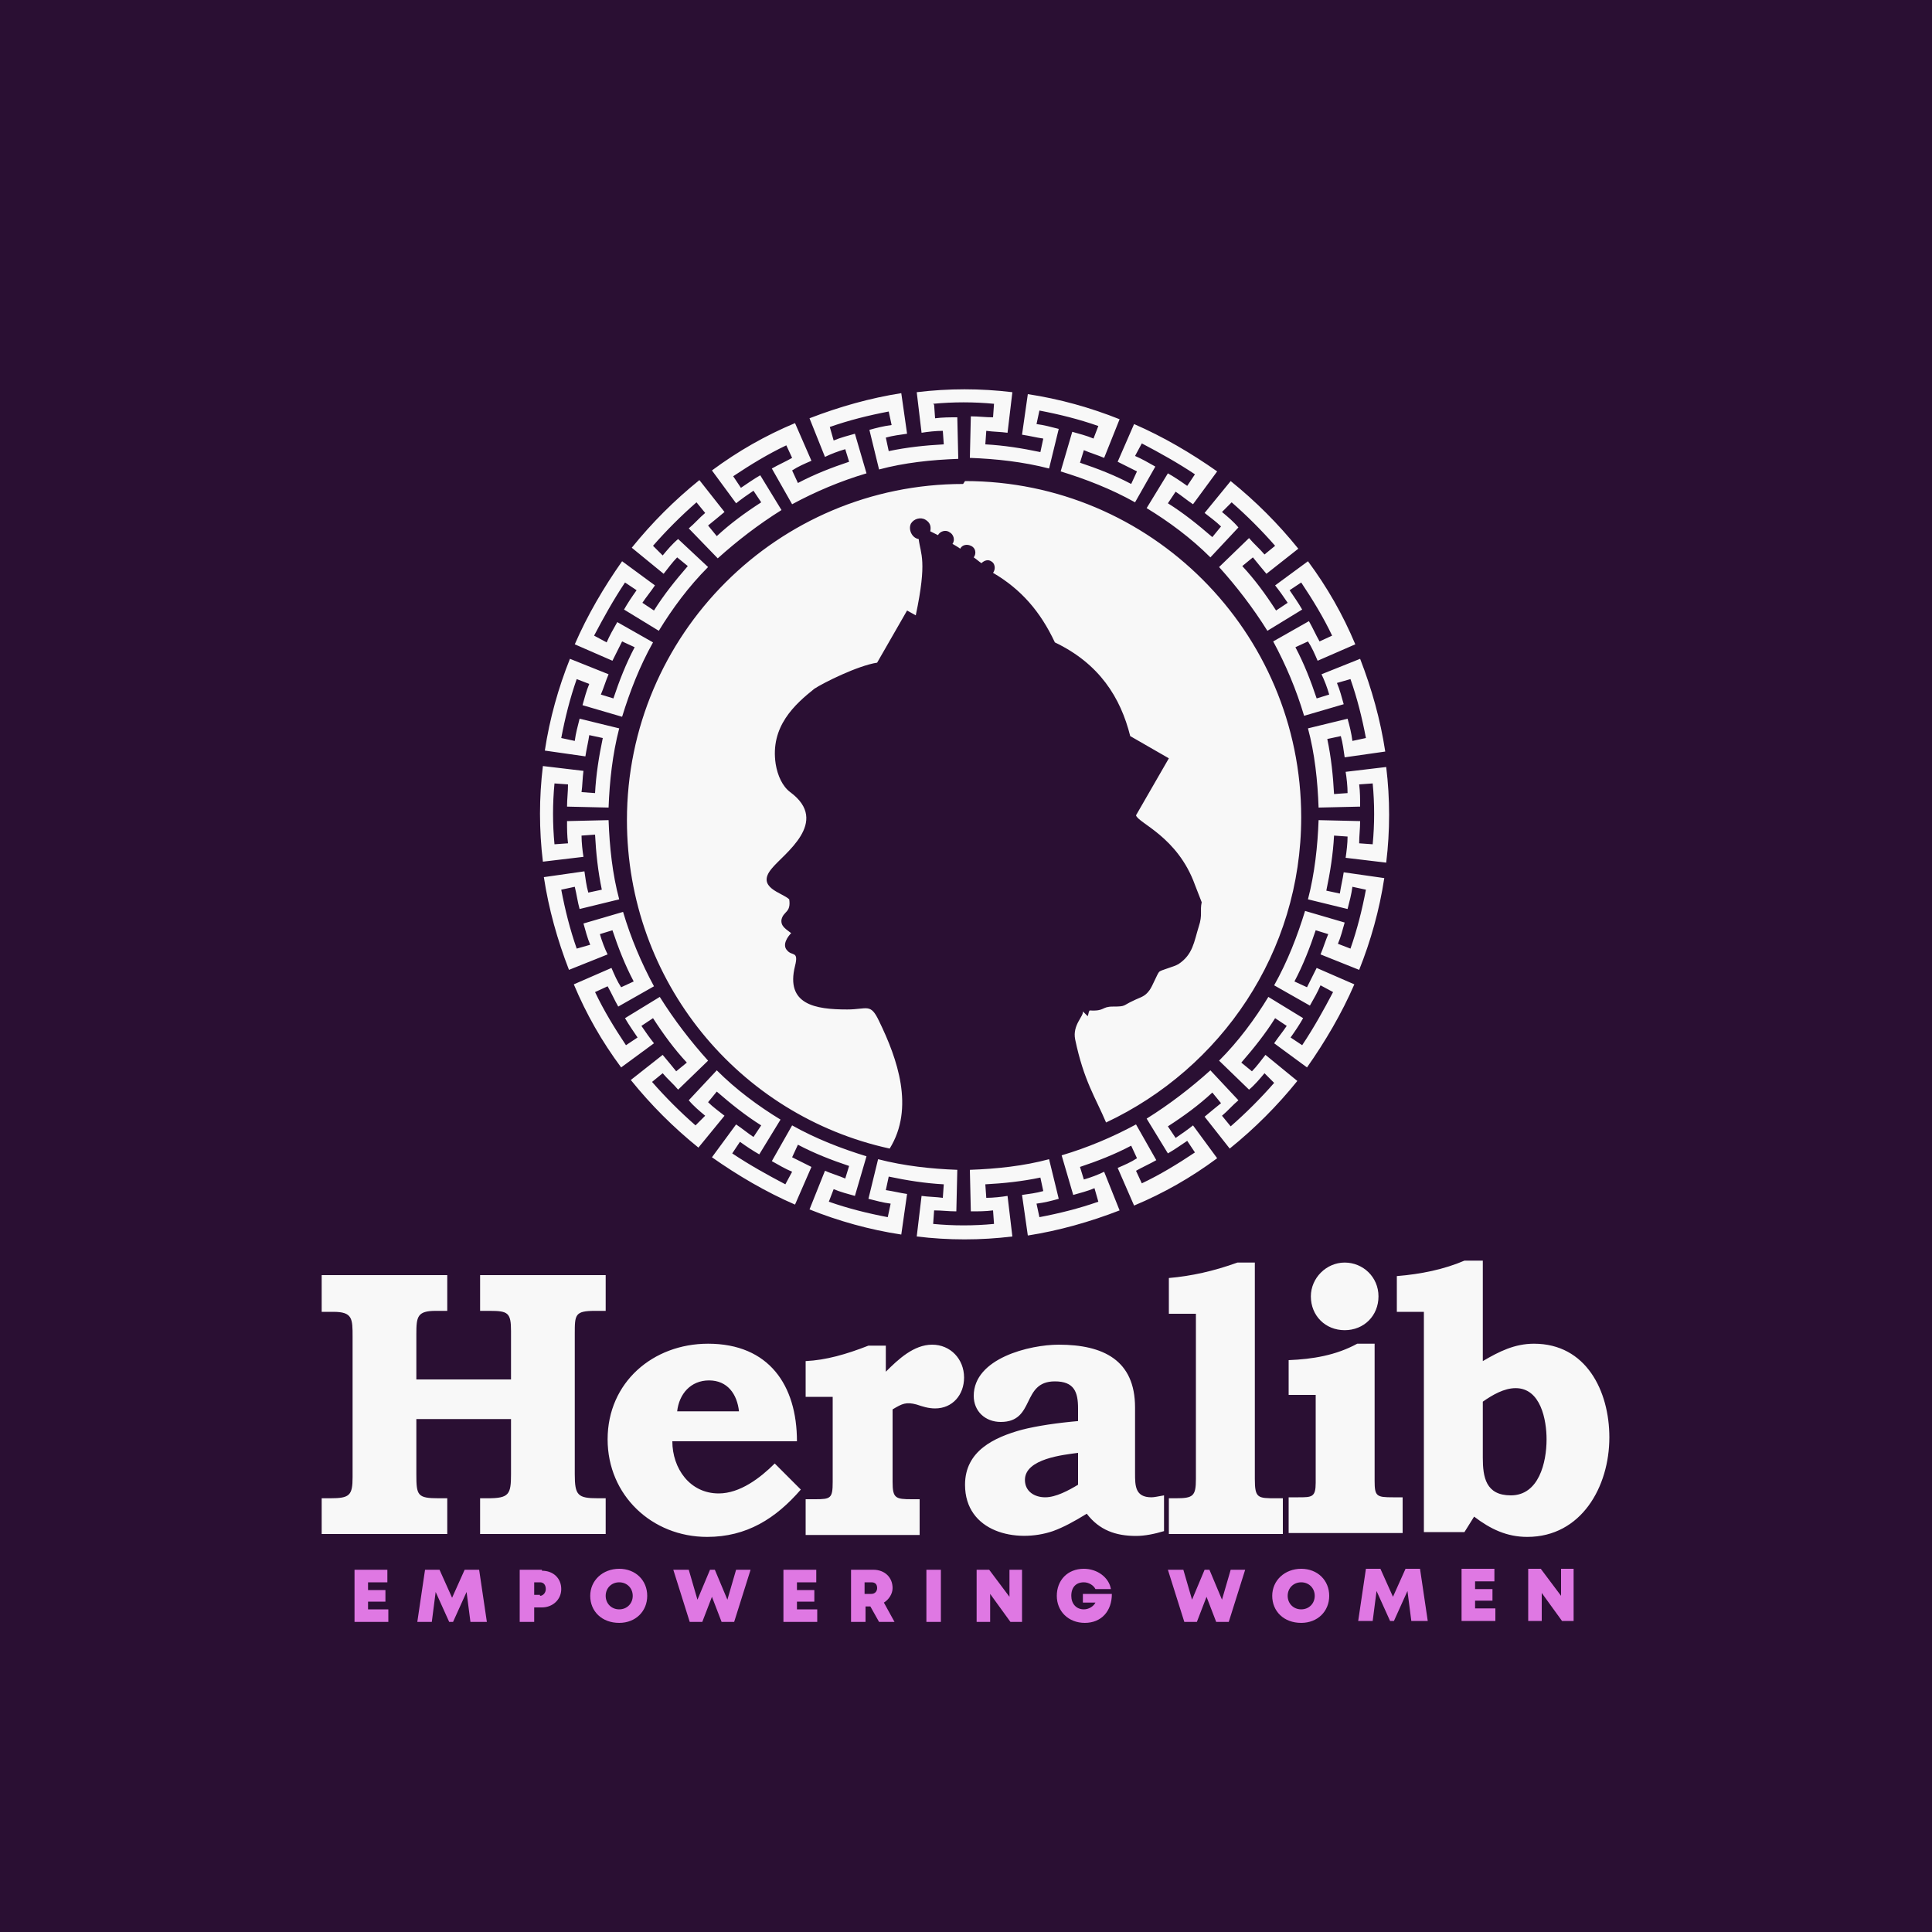 <?xml version="1.0" encoding="UTF-8"?>
<!DOCTYPE svg PUBLIC "-//W3C//DTD SVG 1.1//EN" "http://www.w3.org/Graphics/SVG/1.1/DTD/svg11.dtd">
<!-- Creator: CorelDRAW 2023 -->
<svg xmlns="http://www.w3.org/2000/svg" xml:space="preserve" width="2000px" height="2000px" version="1.1" style="shape-rendering:geometricPrecision; text-rendering:geometricPrecision; image-rendering:optimizeQuality; fill-rule:evenodd; clip-rule:evenodd"
viewBox="0 0 2000 2000"
 xmlns:xlink="http://www.w3.org/1999/xlink"
 xmlns:xodm="http://www.corel.com/coreldraw/odm/2003">
 <defs>
  <style type="text/css">
   <![CDATA[
    .fil0 {fill:#2A0F33}
    .fil1 {fill:#F8F8F8}
    .fil3 {fill:#DF78E3;fill-rule:nonzero}
    .fil2 {fill:#F8F8F8;fill-rule:nonzero}
   ]]>
  </style>
 </defs>
 <g id="Layer_x0020_1">
  <polygon class="fil0" points="0,0 2000,0 2000,2000 0,2000 "/>
  <path class="fil1" d="M999 498c192,0 348,156 348,348 0,140 -83,260 -202,316 -11,-26 -23,-43 -32,-86 -3,-15 9,-24 8,-29l5 5c1,-3 1,-5 2,-6 16,1 12,-4 24,-4 14,0 10,-1 21,-6 8,-4 12,-4 17,-11 3,-4 8,-17 10,-19 2,-2 15,-5 20,-8 15,-10 16,-23 21,-39 4,-12 1,-16 3,-25l-7 -18c-18,-50 -59,-64 -61,-72l34 -59 -40 -23c-10,-40 -32,-75 -78,-97 -15,-32 -35,-55 -64,-72 3,-4 2,-10 -2,-12 -3,-2 -7,-1 -10,2 -3,-2 -5,-4 -8,-6 3,-4 2,-10 -3,-12 -4,-2 -9,-1 -11,3 -1,-1 -8,-5 -8,-5 3,-4 1,-10 -3,-12 -4,-3 -10,-1 -12,3l-8 -4c1,-5 0,-9 -5,-12 -5,-3 -12,-1 -15,4 -3,6 1,15 8,16 2,16 9,22 -3,79l-9 -5 -31 54c-20,3 -56,21 -65,27 -20,16 -46,39 -40,78 2,12 7,23 15,29 42,31 -7,64 -19,79 -17,20 11,25 18,32 2,14 -6,12 -8,21 -1,7 5,10 10,14 -3,3 -10,12 -4,18 5,6 12,0 8,16 -10,40 21,45 54,45 21,0 24,-7 33,12 19,39 37,90 11,132 -156,-34 -272,-173 -272,-340 0,-192 156,-348 348,-348zm-32 -79l1 14c8,-1 15,-1 23,-1l1 43c-28,1 -56,4 -82,11l-10 -41c7,-2 15,-4 23,-5l-3 -14c-21,4 -41,9 -61,16l4 14c7,-3 15,-5 22,-7l12 41c-27,8 -53,19 -77,32l-21 -37c7,-4 14,-7 21,-11l-6 -13c-19,9 -37,20 -55,32l8 12c6,-4 13,-9 20,-13l22 36c-24,15 -46,32 -66,50l-30 -31c6,-5 11,-11 17,-16l-9 -11c-16,14 -31,29 -45,45l10 10c5,-6 10,-12 16,-17l31 29c-20,20 -37,43 -51,66l-36 -22c4,-7 8,-13 13,-20l-12 -8c-12,18 -22,36 -32,55l13 7c3,-7 7,-14 11,-21l37 21c-14,25 -24,51 -32,77l-41 -12c2,-7 4,-15 7,-22l-13 -5c-7,20 -12,40 -16,61l14 3c1,-8 3,-15 5,-23l41 10c-7,27 -10,55 -11,82l-43 -1c0,-8 1,-15 1,-23l-14 -1c-2,21 -2,42 0,63l14 -1c-1,-8 -1,-15 -1,-23l43 -1c1,28 4,56 11,82l-41 10c-2,-7 -3,-15 -5,-23l-14 3c4,21 9,41 16,61l14 -4c-3,-7 -5,-15 -7,-22l41 -12c8,27 19,53 32,77l-37 21c-4,-7 -7,-14 -11,-21l-13 6c9,19 20,37 32,55l12 -8c-4,-6 -9,-13 -13,-20l36 -22c15,24 32,46 50,66l-31 30c-5,-6 -11,-11 -16,-17l-11 9c14,16 29,31 45,45l10 -10c-6,-5 -12,-10 -17,-16l29 -31c20,20 43,37 66,51l-22 36c-7,-4 -13,-8 -20,-13l-8 12c18,12 36,22 55,32l7 -13c-7,-3 -14,-7 -21,-11l21 -37c25,14 51,24 77,32l-12 41c-7,-2 -15,-4 -22,-7l-5 13c20,7 40,12 61,16l3 -14c-8,-1 -15,-3 -23,-5l10 -41c27,7 55,10 82,11l-1 43c-8,0 -15,-1 -23,-1l-1 14c21,2 42,2 63,0l-1 -14c-8,1 -15,1 -23,1l-1 -43c28,-1 56,-4 82,-11l10 41c-7,2 -15,4 -23,5l3 14c21,-4 41,-9 61,-16l-4 -14c-7,3 -15,5 -22,7l-12 -41c27,-8 53,-19 77,-32l21 37c-7,4 -14,7 -21,11l6 13c19,-9 37,-20 55,-32l-8 -12c-6,4 -13,9 -20,13l-22 -36c24,-15 46,-32 66,-50l29 31c-6,5 -11,11 -17,16l9 11c16,-14 31,-29 45,-45l-10 -10c-5,6 -10,12 -16,17l-31 -30c20,-20 37,-43 51,-66l36 22c-4,7 -8,13 -13,20l12 8c12,-18 22,-36 32,-55l-13 -7c-3,7 -7,14 -11,21l-37 -21c14,-25 24,-51 32,-77l41 12c-2,7 -4,15 -7,22l13 5c7,-20 12,-40 16,-61l-14 -3c-1,8 -3,15 -5,23l-41 -10c7,-27 10,-55 11,-82l43 1c0,8 -1,15 -1,23l14 1c2,-21 2,-42 0,-63l-14 1c1,8 1,15 1,23l-43 1c-1,-28 -4,-56 -11,-82l41 -10c2,7 4,15 5,23l14 -3c-4,-21 -9,-41 -16,-61l-14 4c3,7 5,15 7,22l-41 12c-8,-27 -19,-53 -32,-77l37 -21c4,7 7,14 11,21l13 -6c-9,-19 -20,-37 -32,-55l-12 8c4,6 9,13 13,20l-36 22c-15,-24 -32,-46 -50,-66l31 -30c5,6 11,11 16,17l11 -9c-14,-16 -29,-31 -45,-45l-10 10c6,5 12,10 17,16l-29 31c-20,-20 -43,-37 -66,-51l22 -36c7,4 13,8 20,13l8 -12c-18,-12 -36,-22 -55,-32l-7 13c7,3 14,7 21,11l-21 37c-25,-14 -51,-24 -77,-32l12 -41c7,2 15,4 22,7l5 -13c-20,-7 -40,-12 -61,-16l-3 14c8,1 15,3 23,5l-10 41c-27,-7 -55,-10 -82,-11l1 -43c8,0 15,1 23,1l1 -14c-21,-2 -42,-2 -63,0zm81 -13l-5 42c-7,-1 -15,-1 -22,-2l-1 14c19,1 38,4 57,8l3 -14c-7,-1 -15,-3 -22,-4l6 -42c33,5 65,14 95,26l-16 40c-7,-3 -14,-5 -21,-8l-4 13c18,6 36,13 53,22l6 -13c-6,-3 -14,-7 -20,-10l17 -39c30,13 59,30 86,49l-25 34c-6,-4 -12,-9 -18,-13l-8 12c16,10 31,22 46,35l9 -11c-5,-5 -12,-10 -17,-14l27 -33c26,21 49,44 70,70l-33 26c-5,-6 -10,-12 -14,-17l-11 9c13,14 24,29 35,46l12 -8c-4,-6 -9,-13 -13,-18l34 -25c20,27 36,55 49,86l-39 17c-3,-7 -6,-14 -10,-20l-13 6c9,17 16,35 22,53l13 -4c-2,-7 -5,-15 -8,-21l40 -16c12,31 21,63 26,96l-42 6c-1,-7 -2,-15 -4,-22l-14 3c4,19 6,38 7,57l14 -1c0,-7 -1,-16 -2,-22l42 -5c4,33 4,66 0,99l-42 -5c1,-7 2,-15 2,-22l-14 -1c-1,19 -4,38 -8,57l14 3c1,-7 3,-15 4,-22l42 6c-5,33 -14,65 -26,95l-40 -16c3,-7 5,-14 8,-21l-13 -4c-6,18 -13,36 -22,53l13 6c3,-6 7,-14 10,-20l39 17c-13,30 -30,59 -49,86l-34 -25c4,-6 9,-12 13,-18l-12 -8c-10,16 -22,31 -35,46l11 9c5,-5 10,-12 14,-17l33 27c-21,26 -44,49 -70,70l-26 -33c6,-5 12,-10 17,-14l-9 -11c-14,13 -29,24 -46,35l8 12c6,-4 13,-9 18,-13l25 34c-27,20 -55,36 -86,49l-17 -39c7,-3 14,-6 20,-10l-6 -13c-17,9 -35,16 -53,22l4 13c7,-2 15,-5 21,-8l16 40c-31,12 -63,21 -95,26l-6 -42c7,-1 15,-2 22,-4l-3 -14c-19,4 -38,6 -57,7l1 14c7,0 16,-1 22,-2l5 42c-33,4 -66,4 -99,0l5 -42c7,1 15,1 22,2l1 -14c-19,-1 -38,-4 -57,-8l-3 14c7,1 15,3 22,4l-6 42c-33,-5 -65,-14 -95,-26l16 -40c7,3 14,5 21,8l4 -13c-18,-6 -36,-13 -53,-22l-6 13c6,3 14,7 20,10l-17 39c-30,-13 -59,-30 -86,-49l25 -34c6,4 12,9 18,13l8 -12c-16,-10 -31,-22 -46,-35l-9 11c5,5 12,10 17,14l-27 33c-26,-21 -49,-44 -70,-70l33 -26c5,6 10,12 14,17l11 -9c-13,-14 -24,-29 -35,-46l-12 8c4,6 9,13 13,18l-34 25c-20,-27 -36,-55 -49,-86l39 -17c3,7 6,14 10,20l13 -6c-9,-17 -16,-35 -22,-53l-13 4c2,7 5,15 8,21l-40 16c-12,-31 -21,-63 -26,-96l42 -6c1,7 2,15 4,22l14 -3c-4,-19 -6,-38 -7,-57l-14 1c0,7 1,16 2,22l-42 5c-4,-33 -4,-66 0,-99l42 5c-1,7 -1,15 -2,22l14 1c1,-19 4,-38 8,-57l-14 -3c-1,7 -3,15 -4,22l-42 -6c5,-33 14,-65 26,-95l40 16c-3,7 -5,14 -8,21l13 4c6,-18 13,-36 22,-53l-13 -6c-3,6 -7,14 -10,20l-39 -17c13,-30 30,-59 49,-86l34 25c-4,6 -9,12 -13,18l12 8c10,-16 22,-31 35,-46l-11 -9c-5,5 -10,12 -14,17l-33 -27c21,-26 44,-49 70,-70l26 33c-6,5 -12,10 -17,14l9 11c14,-13 29,-24 46,-35l-8 -12c-6,4 -13,9 -18,13l-25 -34c27,-20 55,-36 86,-49l17 39c-7,3 -14,6 -20,10l6 13c17,-9 35,-16 53,-22l-4 -13c-7,2 -15,5 -21,8l-16 -40c31,-12 63,-21 95,-26l6 42c-7,1 -15,2 -22,4l3 14c19,-4 38,-6 57,-7l-1 -14c-7,0 -16,1 -22,2l-5 -42c33,-4 66,-4 99,0z"/>
  <path class="fil2" d="M333 1320l130 0 0 37 -12 0c-19,0 -20,6 -20,24l0 47 98 0 0 -50c0,-19 -3,-21 -22,-21l-10 0 0 -37 130 0 0 37 -11 0c-21,0 -21,4 -21,24l0 145c0,22 3,25 24,25l8 0 0 37 -130 0 0 -37 8 0c22,0 24,-4 24,-25l0 -57 -98 0 0 57c0,22 1,25 23,25l9 0 0 37 -130 0 0 -37 9 0c20,0 23,-3 23,-22l0 -145c0,-19 0,-26 -20,-26l-12 0 0 -37zm470 196l26 26c-26,30 -56,49 -97,49 -57,0 -103,-43 -103,-101 0,-59 47,-99 104,-99 63,0 92,43 92,101l-129 0c0,28 18,54 48,54 22,0 43,-16 58,-31zm-38 -55c-2,-18 -12,-32 -31,-32 -19,0 -31,14 -33,32l65 0zm152 -69l0 28c13,-13 29,-28 48,-28 19,0 33,15 33,34 0,18 -12,32 -30,32 -7,0 -13,-2 -19,-4 -11,-3 -15,-1 -25,5l0 75c0,17 3,18 20,18l8 0 0 37 -118 0 0 -37 10 0c16,0 18,-1 18,-18l0 -88 -28 0 0 -37c21,-1 42,-7 65,-16l18 0zm199 80l0 -14c0,-17 -4,-28 -24,-28 -35,0 -20,42 -56,42 -16,0 -28,-11 -28,-27 0,-39 58,-53 88,-53 46,0 79,16 79,65l0 68c0,13 0,25 17,25 3,0 7,-1 13,-2l0 37c-10,3 -20,5 -29,5 -21,0 -38,-6 -51,-23 -13,8 -24,14 -35,18 -38,13 -91,1 -91,-48 0,-35 30,-49 59,-57 16,-4 36,-7 59,-9zm0 32c-15,2 -55,6 -55,28 0,12 10,18 21,18 11,0 24,-7 34,-13l0 -33zm183 -197l0 224c0,20 3,20 22,20l7 0 0 37 -118 0 0 -37 7 0c18,0 21,-2 21,-20l0 -171 -28 0 0 -37c23,-2 46,-7 71,-16l19 0zm93 0c19,0 35,15 35,35 0,20 -15,35 -35,35 -20,0 -35,-15 -35,-35 0,-19 16,-35 35,-35zm31 85l0 141c0,16 2,17 19,17l10 0 0 37 -118 0 0 -37 10 0c14,0 18,0 18,-15l0 -91 -28 0 0 -36c25,-1 49,-5 71,-17l18 0zm112 -86l0 103c17,-10 33,-18 53,-18 54,0 78,49 78,97 0,51 -29,103 -85,103 -21,0 -38,-8 -55,-21l-10 16 -42 0 0 -228 -28 0 0 -37c25,-2 49,-7 70,-16l19 0zm0 145l0 58c0,20 3,39 29,39 29,0 37,-34 37,-58 0,-20 -6,-53 -32,-53 -12,0 -24,7 -34,14z"/>
  <path class="fil3" d="M381 1666l0 -8 18 0 0 -12 -18 0 0 -8 20 0 0 -13 -34 0 0 54 35 0 0 -13 -20 0zm123 13l-8 -54 -15 0 -13 29 -13 -29 -15 0 -8 54 15 0 4 -31 14 31 4 0 14 -31 4 31 15 0zm57 -54l-23 0 0 54 15 0 0 -15 8 0c11,0 20,-8 20,-19 0,-11 -8,-19 -20,-19l0 0zm-2 26l-6 0 0 -13 6 0c4,0 6,3 6,7 0,4 -3,7 -6,7l0 0zm82 29c17,0 29,-12 29,-28 0,-16 -12,-28 -29,-28 -17,0 -30,12 -30,28 0,16 12,28 30,28l0 0zm0 -14c-8,0 -14,-6 -14,-14 0,-8 6,-14 14,-14 8,0 14,6 14,14 0,8 -6,14 -14,14l0 0zm121 -41l-9 31 -13 -31 -5 0 -13 31 -9 -31 -16 0 17 54 13 0 10 -26 10 26 13 0 17 -54 -16 0zm63 41l0 -8 18 0 0 -12 -18 0 0 -8 20 0 0 -13 -34 0 0 54 35 0 0 -13 -20 0zm84 13l17 0 -11 -20c5,-3 9,-9 9,-15 0,-11 -8,-19 -20,-19l-23 0 0 54 15 0 0 -16 5 0 9 16zm-14 -41l7 0c4,0 6,2 6,6 0,3 -2,6 -6,6l-7 0 0 -12zm64 41l15 0 0 -54 -15 0 0 54zm86 -54l0 28 -21 -28 -13 0 0 54 14 0 0 -29 21 29 12 0 0 -54 -14 0zm76 25l0 9 13 0c-2,4 -7,7 -12,7 -8,0 -13,-6 -13,-14 0,-9 5,-14 13,-14 5,0 10,3 12,7l16 0c-2,-12 -14,-21 -28,-21 -17,0 -28,12 -28,28 0,16 12,28 29,28 17,0 28,-12 28,-30l-29 0zm153 -25l-9 31 -13 -31 -5 0 -13 31 -9 -31 -16 0 17 54 13 0 10 -26 10 26 13 0 17 -54 -16 0zm73 55c17,0 29,-12 29,-28 0,-16 -12,-28 -29,-28 -17,0 -30,12 -30,28 0,16 12,28 30,28l0 0zm0 -14c-8,0 -14,-6 -14,-14 0,-8 6,-14 14,-14 8,0 14,6 14,14 0,8 -6,14 -14,14l0 0zm131 12l-8 -54 -15 0 -13 29 -13 -29 -15 0 -8 54 15 0 4 -31 14 31 4 0 14 -31 4 31 15 0zm49 -13l0 -8 18 0 0 -12 -18 0 0 -8 20 0 0 -13 -34 0 0 54 35 0 0 -13 -20 0zm89 -41l0 28 -21 -28 -13 0 0 54 14 0 0 -29 21 29 12 0 0 -54 -14 0z"/>
 </g>
</svg>
